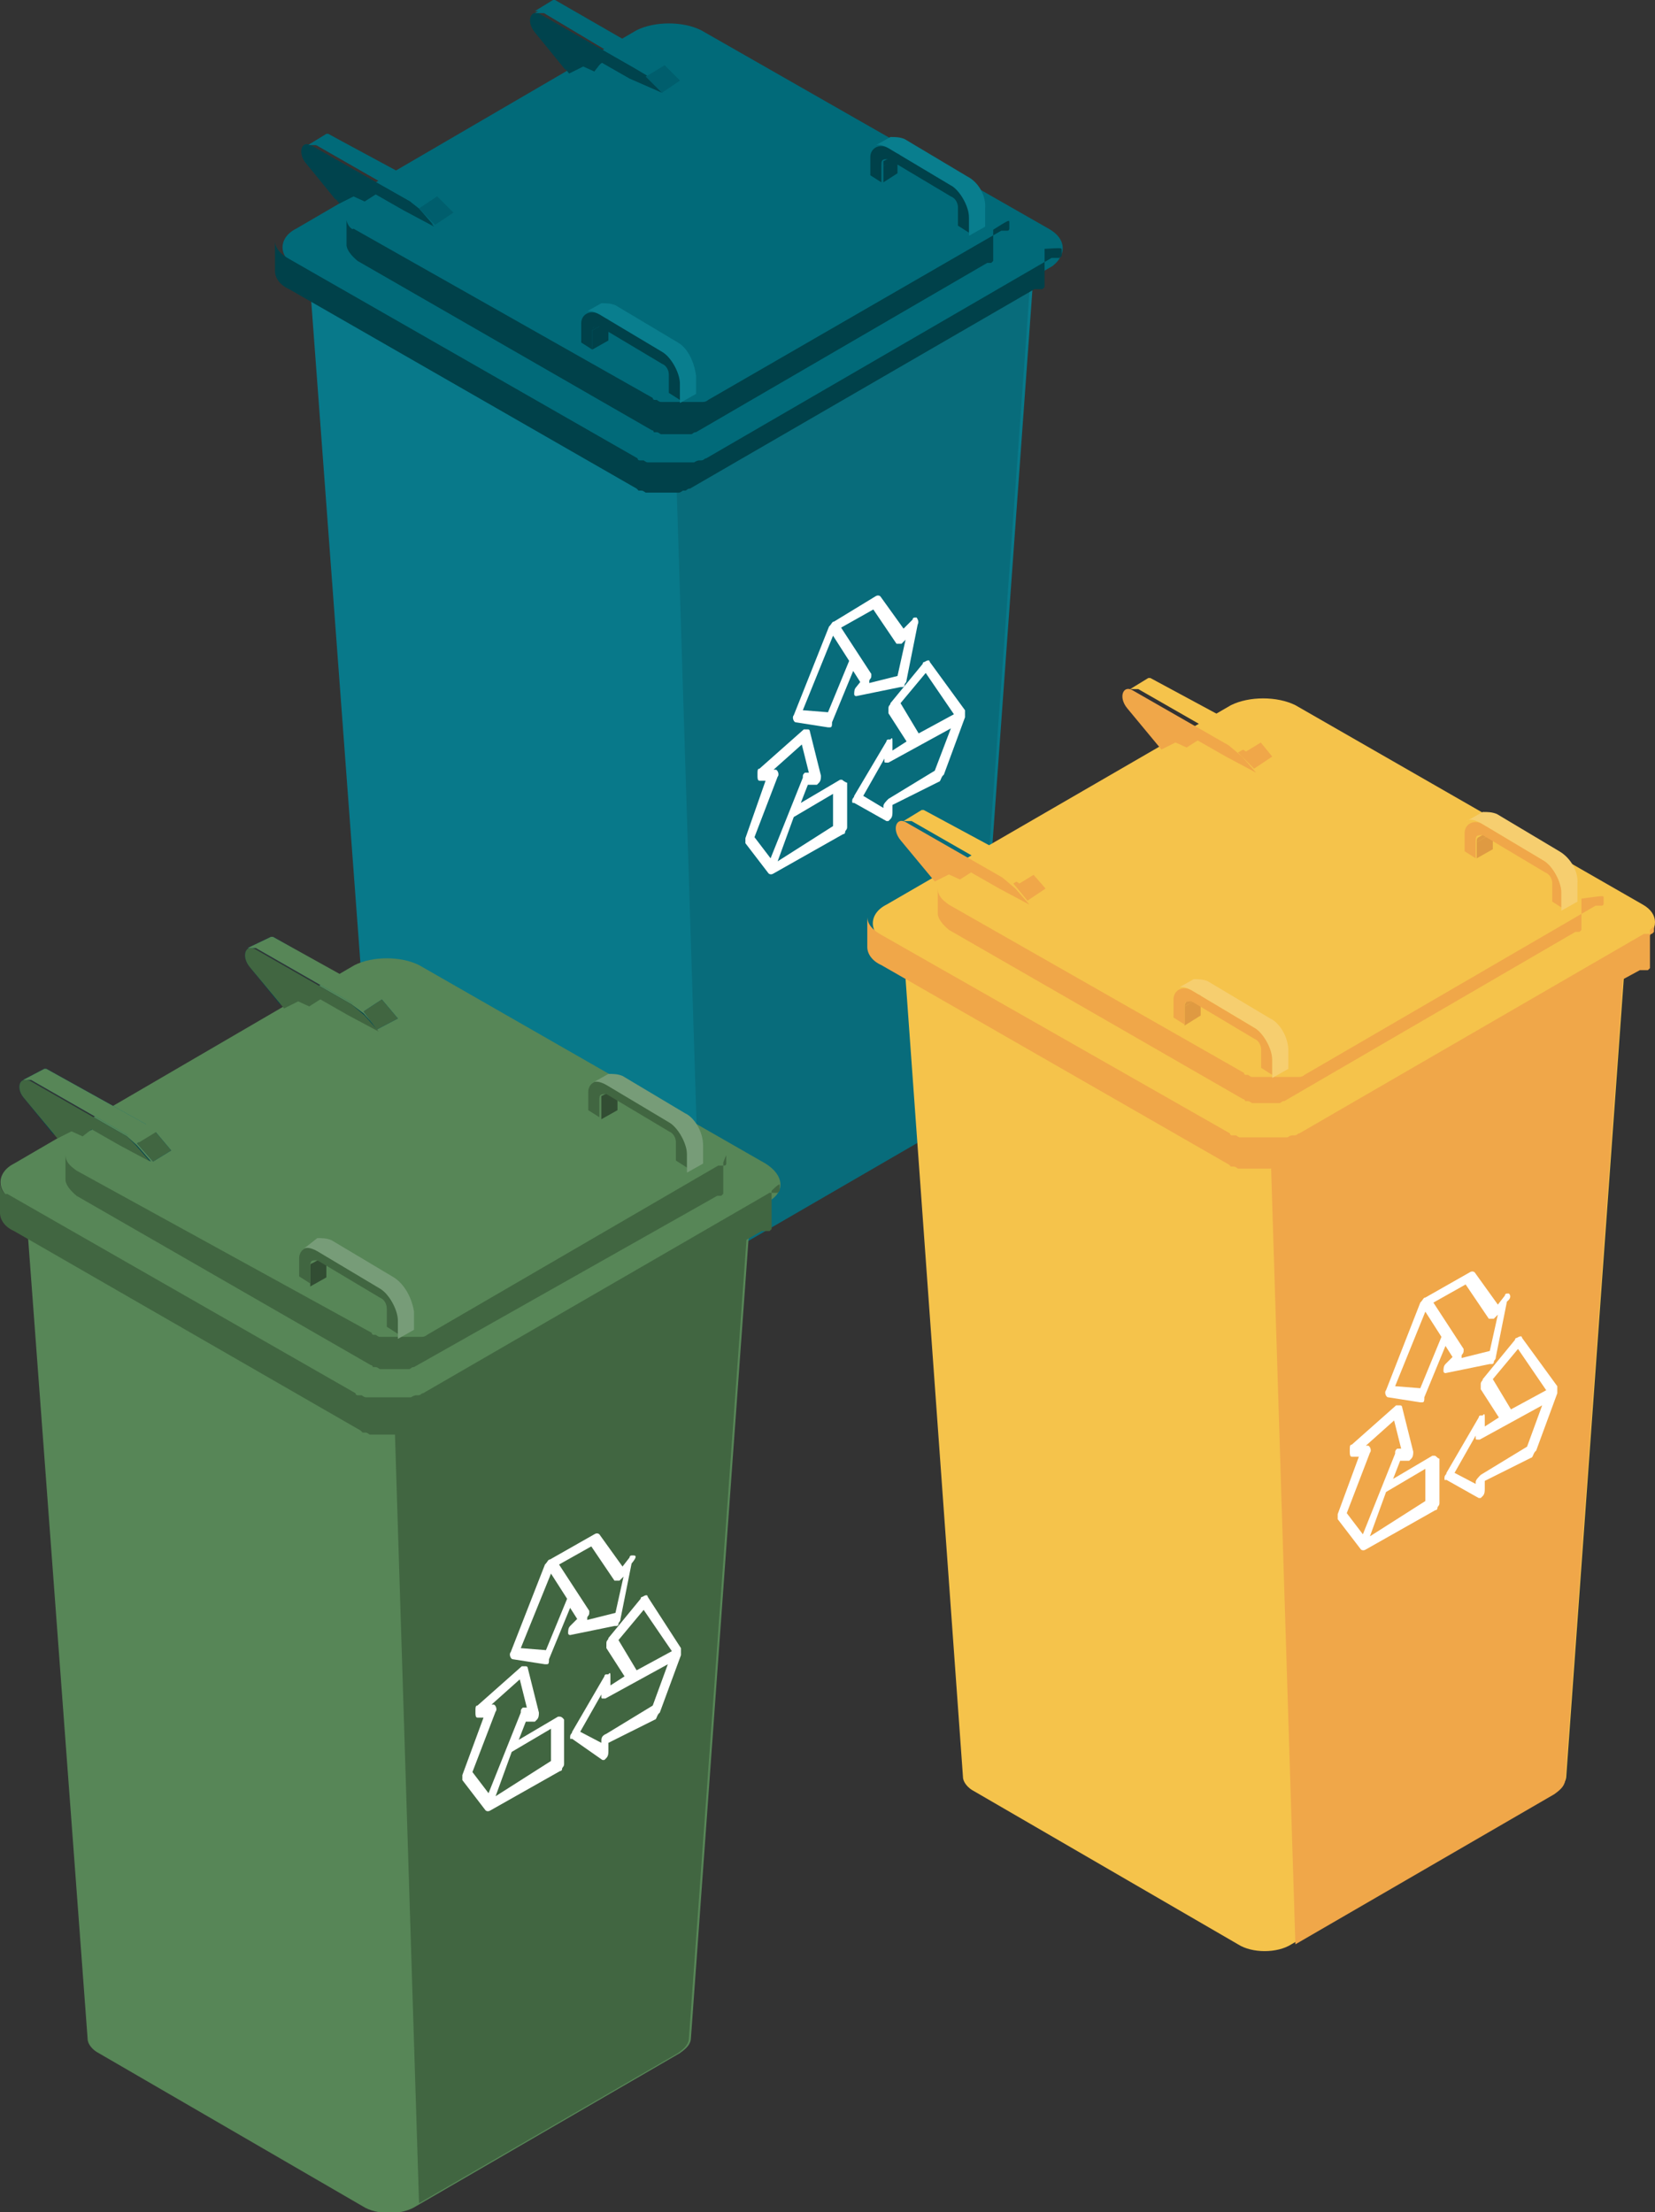 <?xml version="1.0" encoding="utf-8"?>
<!-- Generator: Adobe Illustrator 25.2.1, SVG Export Plug-In . SVG Version: 6.00 Build 0)  -->
<svg version="1.1" id="レイヤー_1" xmlns="http://www.w3.org/2000/svg" xmlns:xlink="http://www.w3.org/1999/xlink" x="0px"
	 y="0px" width="164.3px" height="219.6px" viewBox="0 0 164.3 219.6" style="enable-background:new 0 0 164.3 219.6;"
	 xml:space="preserve">
<rect x="0" y="0" width="164.3" height="219.6" fill="#333333" stroke="none"/>
<style type="text/css">
	.st0{fill:#08798A;}
	.st1{fill:#086C7B;}
	.st2{enable-background:new    ;}
	.st3{fill:#016A79;}
	.st4{fill:#00414A;}
	.st5{fill:#097E8E;}
	.st6{fill:#00434D;}
	.st7{fill:#005E6D;}
	.st8{fill:#FFFFFF;}
	.st9{fill:#578657;}
	.st10{fill:#416641;}
	.st11{fill:#324D33;}
	.st12{fill:#779C78;}
	.st13{fill:#F5C34B;}
	.st14{fill:#F0A749;}
	.st15{fill:#DF9A42;}
	.st16{fill:#F6CE6F;}
</style>
<g>
	<g>
		<path class="st0" d="M36.8,109.3L36.8,109.3c0,0.5,0.5,1.1,1.1,1.4l26.2,15.2c1.4,0.9,3.9,0.9,5.3,0l26.2-15.2
			c0.7-0.5,1.1-0.9,1.1-1.6l0,0l6-83.2H30.6L36.8,109.3z"/>
		<path class="st1" d="M69.6,125.9l25.7-14.9c0.7-0.5,1.1-0.9,1.1-1.6l0,0l6-83.2l-35.8,3.9L69.6,125.9z"/>
		<g>
			<g class="st2">
				<g>
					<path class="st3" d="M104.1,22.7L69.6,3c-1.8-0.9-4.6-0.9-6.4,0L29.4,22.7c-1.8,0.9-1.8,2.8,0,3.7l34.5,19.8
						c1.8,0.9,4.6,0.9,6.4,0l34.2-19.8C105.9,25.3,105.9,23.7,104.1,22.7z"/>
				</g>
				<path class="st4" d="M105.4,24.8L105.4,24.8c0,0.2,0,0.2,0,0.2l0,0c0,0,0,0,0,0.2l0,0c0,0,0,0,0,0.2l0,0l-0.2,0.2l0,0
					c0,0,0,0-0.2,0c0,0,0,0-0.2,0c0,0,0,0-0.2,0c0,0,0,0-0.2,0L70.1,45.5c-0.2,0-0.2,0.2-0.5,0.2c0,0,0,0-0.2,0c0,0-0.2,0-0.5,0.2
					c0,0,0,0-0.2,0h-0.2h-0.2H68c0,0,0,0-0.2,0c-0.2,0-0.2,0-0.5,0c0,0,0,0-0.2,0h-0.2h-0.2h-0.2h-0.2h-0.2h-0.2h-0.2h-0.2H65h-0.2
					h-0.2c0,0,0,0-0.2,0s-0.2,0-0.5-0.2h-0.2c0,0,0,0-0.2,0c0,0-0.2,0-0.2-0.2L28.7,25.7c-0.9-0.5-1.4-1.1-1.4-1.8v3
					c0,0.7,0.5,1.4,1.4,1.8l34.5,19.8l0.2,0.2l0,0h0.2l0,0c0.2,0,0.2,0,0.5,0.2l0,0c0,0,0,0,0.2,0h0.2l0,0l0,0h0.2l0,0l0,0H65l0,0
					l0,0h0.2l0,0l0,0h0.2c0,0,0,0,0.2,0l0,0h0.2c0,0,0,0,0.2,0l0,0c0.2,0,0.2,0,0.5,0l0,0c0,0,0,0,0.2,0h0.2h0.2h0.2l0,0l0,0
					c0.2,0,0.2,0,0.5-0.2c0,0,0,0,0.2,0s0.2-0.2,0.5-0.2l34.2-19.8l0,0c0,0,0,0,0.2,0c0,0,0,0,0.2,0c0,0,0,0,0.2,0c0,0,0,0,0.2,0
					l0,0l0,0l0.2-0.2l0,0l0,0c0,0,0,0,0-0.2l0,0l0,0c0,0,0,0,0-0.2l0,0l0,0c0,0,0,0,0-0.2l0,0l0,0c0,0,0,0,0-0.2l0,0l0,0v-3
					C105.4,24.6,105.4,24.6,105.4,24.8L105.4,24.8z"/>
			</g>
		</g>
		<g>
			<g class="st2">
				<g>
					<path class="st3" d="M99.2,20.2l-29.4-17c-1.4-0.9-3.9-0.9-5.3,0l-28.9,17c-1.4,0.9-1.4,2.3,0,3.2l29.2,16.8
						c1.4,0.9,3.9,0.9,5.3,0L99,23.4C100.6,22.5,100.6,21.1,99.2,20.2z"/>
				</g>
				<path class="st4" d="M100.2,22.1L100.2,22.1L100.2,22.1c0,0.2,0,0.2,0,0.2s0,0,0,0.2l0,0c0,0,0,0,0,0.2l0,0c0,0,0,0.2-0.2,0.2
					l0,0c0,0,0,0-0.2,0l0,0c0,0,0,0-0.2,0c0,0,0,0-0.2,0L70.3,39.7c0,0-0.2,0.2-0.5,0.2l0,0h-0.2l0,0h-0.2c0,0,0,0-0.2,0h-0.2
					c0,0,0,0-0.2,0c-0.2,0-0.2,0-0.5,0c0,0,0,0-0.2,0h-0.2c0,0,0,0-0.2,0h-0.2h-0.2h-0.2h-0.2h-0.2c0,0,0,0-0.2,0h-0.2
					c0,0,0,0-0.2,0h-0.2c0,0,0,0-0.2,0c-0.2,0-0.2,0-0.5-0.2h-0.2l0,0c0,0-0.2,0-0.2-0.2L35.1,22.7c-0.2,0.2-0.7-0.5-0.7-0.9v2.5
					c0,0.5,0.5,1.1,1.1,1.6l29.2,16.8c0,0,0.2,0,0.2,0.2l0,0c0,0,0,0,0.2,0l0,0c0.2,0,0.2,0,0.5,0.2l0,0l0,0h0.2l0,0l0,0h0.2l0,0
					l0,0h0.2l0,0l0,0h0.2l0,0l0,0h0.2l0,0l0,0h0.2l0,0l0,0c0.2,0,0.2,0,0.5,0l0,0c0,0,0,0,0.2,0H68c0,0,0,0,0.2,0h0.2l0,0l0,0h0.2
					l0,0c0.2,0,0.2-0.2,0.5-0.2l28.9-16.8l0,0l0,0c0,0,0,0,0.2,0l0,0c0,0,0,0,0.2,0l0,0l0,0c0,0,0,0,0.2-0.2l0,0l0,0c0,0,0,0,0-0.2
					l0,0l0,0c0,0,0,0,0-0.2l0,0l0,0l0,0l0,0l0,0c0,0,0,0,0-0.2l0,0l0,0v-2.5C100.2,21.8,100.2,21.8,100.2,22.1
					C100.2,21.8,100.2,22.1,100.2,22.1z"/>
			</g>
		</g>
		<g>
			<g class="st2">
				<g>
					<polygon class="st4" points="58.8,34.7 60.4,33.8 60.4,31.9 58.8,32.8 					"/>
				</g>
				<g>
					<path class="st4" d="M58.8,32.8l1.6-0.9c0-0.2,0-0.2,0.2-0.5L59,32.4C58.8,32.6,58.8,32.6,58.8,32.8z"/>
				</g>
				<g>
					<path class="st4" d="M65.7,34.9l-6.2-3.7c-0.9-0.5-1.8,0-1.8,0.9V34l1.1,0.7v-1.8c0-0.5,0.2-0.5,0.7-0.5l6.2,3.7
						c0.5,0.2,0.7,0.7,0.7,1.1v1.8l1.1,0.7v-1.8C67.5,36.8,66.6,35.4,65.7,34.9z"/>
				</g>
				<path class="st5" d="M67.3,34l-6.2-3.7c-0.5-0.2-0.9-0.2-1.4-0.2L58.1,31c0.2-0.2,0.7-0.2,1.4,0.2l6.2,3.7
					c0.9,0.5,1.8,2.1,1.8,3.2V40l1.6-0.9v-1.8C68.9,35.8,68.2,34.5,67.3,34z"/>
			</g>
		</g>
		<g>
			<g class="st2">
				<g>
					<polygon class="st4" points="87.7,18.1 89.1,17.2 89.1,15.6 87.7,16.5 					"/>
				</g>
				<g>
					<path class="st4" d="M87.7,16.5l1.6-0.9c0-0.2,0-0.2,0.2-0.5l-1.8,0.9C87.7,16.1,87.7,16.3,87.7,16.5z"/>
				</g>
				<g>
					<path class="st4" d="M94.4,18.4l-6.2-3.7c-0.9-0.5-1.8,0-1.8,0.9v1.8l1.1,0.7v-1.8c0-0.5,0.2-0.5,0.7-0.5l6.2,3.7
						c0.5,0.2,0.7,0.7,0.7,1.1v1.8l1.1,0.7v-1.8C96.2,20.4,95.6,18.8,94.4,18.4z"/>
				</g>
				<path class="st5" d="M96,17.5l-6.2-3.7c-0.5-0.2-0.9-0.2-1.4-0.2l-1.6,0.9c0.2-0.2,0.7-0.2,1.4,0.2l6.2,3.7
					c0.9,0.5,1.8,2.1,1.8,3.2v1.8l1.6-0.9v-1.8C97.9,19.5,97.2,18.1,96,17.5z"/>
			</g>
		</g>
		<g>
			<g class="st2">
				<g>
					<path class="st3" d="M32.6,13.3C32.6,13.3,32.6,13.1,32.6,13.3C32.6,13.1,32.6,13.1,32.6,13.3C32.6,13.1,32.6,13.1,32.6,13.3
						C32.6,13.1,32.6,13.1,32.6,13.3C32.6,13.1,32.6,13.1,32.6,13.3L32.6,13.3C32.6,13.1,32.6,13.1,32.6,13.3c-0.2,0-0.2,0-0.2,0
						l0,0l0,0l0,0l0,0l0,0l0,0l0,0l0,0l0,0l0,0l0,0l0,0l-1.8,1.1c0,0,0,0,0.2,0l0,0c0,0,0,0,0.2,0l0,0c0,0,0,0,0.2,0l0,0h0.2
						l9.6,5.5l1.8-1.1L32.6,13.3L32.6,13.3z"/>
					<g>
						<path class="st6" d="M40.7,20L31,14.5c-1.1-0.7-1.4,0.7-0.7,1.6l3,3.7l1.4-0.7l1.4,0.7l1.1-0.7l2.8,1.6l3,1.6l-1.4-1.6
							L40.7,20z"/>
					</g>
					<g>
						<polygon class="st7" points="41.6,20.7 43.2,22.3 45,21.1 43.4,19.5 						"/>
					</g>
				</g>
				<g>
					<g>
						<path class="st6" d="M40.7,20L31,14.5c-1.1-0.7-1.4,0.7-0.7,1.6l3.4,4.1l1.4-0.7l1.1,0.5l1.1-0.7l2.8,1.6l3,1.6l-1.6-1.8
							L40.7,20z"/>
					</g>
					<g>
						<polygon class="st7" points="41.6,20.7 43.2,22.3 45,21.1 43.4,19.5 						"/>
					</g>
				</g>
				<path class="st3" d="M32.6,13.3L32.6,13.3C32.6,13.3,32.6,13.1,32.6,13.3C32.6,13.1,32.6,13.1,32.6,13.3
					C32.6,13.1,32.6,13.1,32.6,13.3C32.6,13.1,32.6,13.1,32.6,13.3C32.6,13.1,32.6,13.1,32.6,13.3L32.6,13.3c-0.2,0-0.2,0-0.2,0l0,0
					l0,0l0,0l0,0l0,0l0,0l0,0l0,0l0,0l0,0l0,0l0,0l0,0l-1.8,1.1c0,0,0,0,0.2,0l0,0c0,0,0,0,0.2,0l0,0c0,0,0,0,0.2,0l0,0h0.2l9.6,5.5
					l0.5,0.7l1.8-1.1l-1.1-0.7L32.6,13.3z"/>
			</g>
			<g class="st2">
				<g>
					<path class="st3" d="M55.1,0L55.1,0L55.1,0L55.1,0L55.1,0C54.9,0,54.9,0,55.1,0L55.1,0C54.9,0,54.9,0,55.1,0
						c-0.2,0-0.2,0-0.2,0l0,0l0,0l0,0l0,0l0,0l0,0l0,0l0,0l0,0l0,0l0,0l0,0l-1.8,1.1c0,0,0,0,0.2,0l0,0c0,0,0,0,0.2,0l0,0
						c0,0,0,0,0.2,0l0,0H54l9.2,5.7L65,5.7L55.1,0C55.1,0.2,55.1,0.2,55.1,0z"/>
					<g>
						<path class="st6" d="M63.2,6.9l-9.6-5.5c-0.9-0.5-1.4,0.7-0.5,1.8l3,3.7l1.4-0.7l1.4,0.7l0.9-0.7l2.8,1.6l3.2,1.4l-1.4-1.6
							L63.2,6.9z"/>
					</g>
					<g>
						<polygon class="st7" points="64.1,7.6 65.7,9.2 67.5,8 65.9,6.4 						"/>
					</g>
				</g>
				<g>
					<g>
						<path class="st6" d="M63.2,6.9l-9.6-5.5c-0.9-0.5-1.4,0.7-0.5,1.8l3.4,4.1l1.4-0.7L59,7.1l0.7-0.9l2.8,1.6l3.2,1.4l-1.4-1.6
							L63.2,6.9z"/>
					</g>
					<g>
						<polygon class="st7" points="64.1,7.6 65.7,9.2 67.5,8 65.9,6.4 						"/>
					</g>
				</g>
				<path class="st3" d="M55.1,0.2L55.1,0.2C55.1,0,55.1,0,55.1,0.2C55.1,0,55.1,0,55.1,0.2C55.1,0,55.1,0,55.1,0.2
					C55.1,0,55.1,0,55.1,0.2C54.9,0,54.9,0,55.1,0.2L55.1,0.2c-0.2,0-0.2,0-0.2,0l0,0l0,0l0,0l0,0l0,0l0,0l0,0l0,0l0,0l0,0l0,0l0,0
					l0,0l-1.8,1.1c0,0,0,0,0.2,0l0,0c0,0,0,0,0.2,0l0,0c0,0,0,0,0.2,0l0,0H54l9.2,5.5l1.1,0.7l1.8-1.1L65,5.7L55.1,0.2z"/>
			</g>
		</g>
		<g>
			<g>
				<path class="st8" d="M91,61.3h-0.2c0,0-0.2,0-0.2,0.2l-0.9,0.9l-2.3-3.2c0,0-0.2-0.2-0.5,0l-4.1,2.5c-0.2,0-0.2,0.2-0.5,0.5
					L78.8,71c-0.2,0.2,0,0.7,0.2,0.7l3.2,0.5h0.2l0,0c0.2,0,0.2-0.2,0.2-0.5l2.1-5.1l0.7,1.1L85,68.2c-0.2,0.2-0.2,0.5-0.2,0.7
					c0,0.2,0.2,0.2,0.2,0.2l4.4-0.9c0,0,0,0,0.2,0c0,0,0.2,0,0.2-0.2s0.2-0.2,0.2-0.5l1.1-5.5C91.2,61.8,91.2,61.6,91,61.3L91,61.3z
					 M82.2,70.7l-2.5-0.2l3-7.4l1.6,2.5L82.2,70.7z M89.1,67.1l-2.8,0.7v-0.2c0-0.2,0.2-0.2,0.2-0.5c0-0.2,0-0.2,0-0.2l-3-4.6
					l3.2-1.8l2.3,3.4c0,0,0.2,0,0.5,0l0.2-0.2l0.2-0.2L89.1,67.1z"/>
			</g>
			<g>
				<path class="st8" d="M92.3,65.7c0-0.2-0.2-0.2-0.5,0c0,0-0.2,0-0.2,0.2l-3.2,3.9c0,0.2-0.2,0.2-0.2,0.5s0,0.2,0,0.5l1.8,2.8
					l-1.4,0.9v-0.9c0-0.2,0-0.5-0.2-0.2h-0.2c-0.2,0-0.2,0.2-0.2,0.2L84.8,79c0,0.2-0.2,0.2-0.2,0.5c0,0.2,0,0.2,0.2,0.2l3.2,1.8
					h0.2c0,0,0,0,0.2-0.2c0.2-0.2,0.2-0.5,0.2-0.7v-0.7l4.6-2.3c0.2,0,0.2-0.5,0.5-0.7l0,0l2.1-5.7c0-0.2,0-0.5,0-0.7L92.3,65.7z
					 M92.8,76.5l-4.6,2.8c-0.2,0.2-0.5,0.5-0.5,0.7v0.2L85.7,79l2.1-3.7v0.2c0,0.2,0,0.2,0.2,0.2h0.2l0,0l0,0l6.2-3.4L92.8,76.5z
					 M91.2,72.8l-1.8-3l2.5-3l2.8,4.1L91.2,72.8z"/>
			</g>
			<g>
				<path class="st8" d="M83.6,77.4h-0.2l-3.9,2.3l0.7-1.8h0.7h0.2l0.2-0.2c0.2-0.2,0.2-0.5,0.2-0.7l-1.1-4.4c0,0,0-0.2-0.2-0.2
					h-0.2c0,0,0,0-0.2,0l-4.4,3.9c-0.2,0-0.2,0.2-0.2,0.5V77c0,0.2,0,0.5,0.2,0.5H76L74,83.2c0,0.2,0,0.5,0,0.5l2.3,3
					c0,0,0.2,0.2,0.5,0l6.9-3.9c0.2,0,0.2-0.2,0.2-0.2c0-0.2,0.2-0.2,0.2-0.5v-4.4C83.8,77.6,83.6,77.4,83.6,77.4z M76.5,85.2
					l-1.6-2.1l2.3-6c0.2-0.2,0-0.7-0.2-0.7h-0.2l2.8-2.5l0.7,2.8l0,0h-0.2c0,0,0,0-0.2,0c-0.2,0.2-0.2,0.2-0.2,0.5L76.5,85.2z
					 M77.2,85.5l1.6-4.4l3.9-2.3V82L77.2,85.5z"/>
			</g>
		</g>
	</g>
	<g>
		<path class="st9" d="M8.7,202.4L8.7,202.4c0,0.5,0.5,1.1,1.1,1.4l26.2,15.2c1.4,0.9,3.9,0.9,5.3,0l26.2-15.2
			c0.7-0.5,1.1-0.9,1.1-1.6l0,0l6-83.2H2.5L8.7,202.4z"/>
		<path class="st10" d="M41.6,218.7l25.7-14.9c0.7-0.5,1.1-0.9,1.1-1.6l0,0l6-83.2l-35.8,3.9L41.6,218.7z"/>
		<g>
			<g class="st2">
				<g>
					<path class="st9" d="M76,115.5L41.6,95.8c-1.8-0.9-4.6-0.9-6.4,0L1.4,115.5c-1.8,0.9-1.8,2.8,0,3.7L35.8,139
						c1.8,0.9,4.6,0.9,6.4,0l34.2-19.8C77.9,118.3,77.9,116.7,76,115.5z"/>
				</g>
				<path class="st10" d="M77.4,117.6C77.4,117.8,77.4,117.8,77.4,117.6c0,0.2,0,0.2,0,0.2l0,0c0,0,0,0,0,0.2l0,0c0,0,0,0,0,0.2l0,0
					l-0.2,0.2l0,0c0,0,0,0-0.2,0c0,0,0,0-0.2,0c0,0,0,0-0.2,0c0,0,0,0-0.2,0L42,138.3c-0.2,0-0.2,0.2-0.5,0.2c0,0,0,0-0.2,0
					c0,0-0.2,0-0.5,0.2c0,0,0,0-0.2,0h-0.2h-0.2H40c0,0,0,0-0.2,0c-0.2,0-0.2,0-0.5,0c0,0,0,0-0.2,0h-0.2h-0.2h-0.2h-0.2h-0.2h-0.2
					h-0.2h-0.2H37h-0.2h-0.2c0,0,0,0-0.2,0c-0.2,0-0.2,0-0.5-0.2h-0.2c0,0,0,0-0.2,0c0,0-0.2,0-0.2-0.2L0.7,118.5
					c-0.2,0.2-0.7-0.5-0.7-1.1v3c0,0.7,0.5,1.4,1.4,1.8L35.8,142l0.2,0.2l0,0h0.2l0,0c0.2,0,0.2,0,0.5,0.2l0,0c0,0,0,0,0.2,0h0.2
					l0,0l0,0h0.2l0,0l0,0h0.2l0,0l0,0h0.2l0,0l0,0h0.2c0,0,0,0,0.2,0l0,0h0.2c0,0,0,0,0.2,0l0,0c0.2,0,0.2,0,0.5,0l0,0
					c0,0,0,0,0.2,0h0.2H40h0.2l0,0l0,0c0.2,0,0.2,0,0.5-0.2c0,0,0,0,0.2,0c0.2,0,0.2-0.2,0.5-0.2l34.2-19.8l0,0c0,0,0,0,0.2,0
					c0,0,0,0,0.2,0c0,0,0,0,0.2,0c0,0,0,0,0.2,0l0,0l0,0l0.2-0.2l0,0l0,0c0,0,0,0,0-0.2l0,0l0,0c0,0,0,0,0-0.2l0,0l0,0
					c0,0,0,0,0-0.2l0,0l0,0c0,0,0,0,0-0.2l0,0l0,0v-3C77.4,117.4,77.4,117.6,77.4,117.6L77.4,117.6z"/>
			</g>
		</g>
		<g>
			<g class="st2">
				<g>
					<path class="st9" d="M71,113L41.8,96.2c-1.4-0.9-3.9-0.9-5.3,0L7.6,113c-1.4,0.9-1.4,2.3,0,3.2L36.8,133c1.4,0.9,3.9,0.9,5.3,0
						l29.2-16.8C72.6,115.3,72.6,113.9,71,113z"/>
				</g>
				<path class="st10" d="M72.1,114.9L72.1,114.9C72.1,115.1,72.1,115.1,72.1,114.9c0,0.2,0,0.2,0,0.2s0,0,0,0.2l0,0c0,0,0,0,0,0.2
					l0,0c0,0,0,0.2-0.2,0.2l0,0c0,0,0,0-0.2,0l0,0c0,0,0,0-0.2,0c0,0,0,0-0.2,0l-28.9,16.8c0,0-0.2,0.2-0.5,0.2l0,0h-0.2l0,0h-0.2
					c0,0,0,0-0.2,0h-0.2c0,0,0,0-0.2,0c-0.2,0-0.2,0-0.5,0c0,0,0,0-0.2,0h-0.2c0,0,0,0-0.2,0h-0.2h-0.2h-0.2h-0.2h-0.2
					c0,0,0,0-0.2,0h-0.2c0,0,0,0-0.2,0h-0.2c0,0,0,0-0.2,0c-0.2,0-0.2,0-0.5-0.2h-0.2l0,0c0,0-0.2,0-0.2-0.2L7.6,116.2
					c-0.7-0.5-1.1-0.9-1.1-1.6v2.5c0,0.5,0.5,1.1,1.1,1.6l29.2,16.8c0,0,0.2,0,0.2,0.2l0,0c0,0,0,0,0.2,0l0,0c0.2,0,0.2,0,0.5,0.2
					l0,0l0,0h0.2l0,0l0,0h0.2l0,0l0,0h0.2l0,0l0,0h0.2l0,0l0,0h0.2l0,0l0,0h0.2l0,0l0,0c0.2,0,0.2,0,0.5,0l0,0c0,0,0,0,0.2,0H40
					c0,0,0,0,0.2,0h0.2l0,0l0,0h0.2l0,0c0.2,0,0.2-0.2,0.5-0.2l30.1-17l0,0l0,0c0,0,0,0,0.2,0l0,0c0,0,0,0,0.2,0l0,0l0,0
					c0,0,0,0,0.2-0.2l0,0l0,0c0,0,0,0,0-0.2l0,0l0,0c0,0,0,0,0-0.2l0,0l0,0l0,0l0,0l0,0c0,0,0,0,0-0.2l0,0l0,0v-2.5
					C72.1,114.6,72.1,114.6,72.1,114.9L72.1,114.9z"/>
			</g>
		</g>
		<g>
			<g class="st2">
				<path class="st11" d="M30.8,125.9v1.8l1.6-0.9V125c0-0.2,0-0.2,0.2-0.5l-1.6,0.9C30.8,125.4,30.8,125.6,30.8,125.9z"/>
				<g>
					<path class="st10" d="M37.7,127.7l-6.2-3.7c-0.9-0.5-1.8,0-1.8,0.9v1.8l1.1,0.7v-1.8c0-0.5,0.2-0.5,0.7-0.5l6.2,3.7
						c0.5,0.2,0.7,0.7,0.7,1.1v1.8l1.1,0.7v-1.8C39.5,129.8,38.6,128.4,37.7,127.7z"/>
				</g>
				<path class="st12" d="M39.1,126.8l-6.2-3.7c-0.5-0.2-0.9-0.2-1.4-0.2l-1.4,1.1c0.2-0.2,0.7-0.2,1.4,0.2l6.2,3.7
					c0.9,0.5,1.8,2.1,1.8,3.2v1.8l1.6-0.9v-1.8C40.9,128.9,40.2,127.5,39.1,126.8z"/>
			</g>
		</g>
		<g>
			<g class="st2">
				<path class="st11" d="M59.7,109.3v1.8l1.6-0.9v-1.8c0-0.2,0-0.2,0.2-0.5l-1.8,0.9C59.7,109.1,59.7,109.1,59.7,109.3z"/>
				<g>
					<path class="st10" d="M66.4,111.2l-6.2-3.7c-0.9-0.5-1.8,0-1.8,0.9v1.8l1.1,0.7v-1.8c0-0.5,0.2-0.5,0.7-0.5l6.2,3.7
						c0.5,0.2,0.7,0.7,0.7,1.1v1.8l1.1,0.7v-1.8C68.2,113.2,67.5,111.9,66.4,111.2z"/>
				</g>
				<path class="st12" d="M68,110.5l-6.2-3.7c-0.5-0.2-0.9-0.2-1.4-0.2l-1.6,0.9c0.2-0.2,0.7-0.2,1.4,0.2l6.2,3.7
					c0.9,0.5,1.8,2.1,1.8,3.2v1.8l1.6-0.9v-1.8C69.8,112.3,68.9,110.9,68,110.5z"/>
			</g>
		</g>
		<g>
			<g class="st2">
				<g>
					<path class="st3" d="M4.6,106.1L4.6,106.1L4.6,106.1L4.6,106.1L4.6,106.1L4.6,106.1L4.6,106.1L4.6,106.1c-0.2,0-0.2,0-0.2,0
						l0,0l0,0l0,0l0,0l0,0l0,0l0,0l0,0l0,0l0,0l0,0l0,0l-2.1,1.1c0,0,0,0,0.2,0l0,0c0,0,0,0,0.2,0l0,0c0,0,0,0,0.2,0l0,0h0.2
						l9.6,5.5l1.8-1.1L4.6,106.1L4.6,106.1z"/>
					<g>
						<path class="st6" d="M12.6,112.8L3,107.3c-1.1-0.5-1.4,0.7-0.7,1.6l3,3.7l1.4-0.7l1.4,0.7l1.1-0.5l2.8,1.6l3,1.6l-1.4-1.6
							L12.6,112.8z"/>
					</g>
					<g>
						<polygon class="st7" points="13.6,113.5 15.2,115.3 17,114.2 15.4,112.3 						"/>
					</g>
				</g>
				<g>
					<g>
						<path class="st10" d="M12.6,112.8L3,107.3c-1.1-0.5-1.4,0.7-0.7,1.6l3.4,4.1l1.4-0.7l1.1,0.5l0.9-0.7l2.8,1.6l3,1.6l-1.4-1.6
							L12.6,112.8z"/>
					</g>
					<g>
						<polygon class="st10" points="13.6,113.5 15.2,115.3 17,114.2 15.4,112.3 						"/>
					</g>
				</g>
				<path class="st9" d="M4.6,106.1L4.6,106.1L4.6,106.1L4.6,106.1L4.6,106.1L4.6,106.1L4.6,106.1L4.6,106.1c-0.2,0-0.2,0-0.2,0l0,0
					l0,0l0,0l0,0l0,0l0,0l0,0l0,0l0,0l0,0l0,0l0,0l0,0l-2.1,1.1c0,0,0,0,0.2,0l0,0c0,0,0,0,0.2,0l0,0c0,0,0,0,0.2,0l0,0h0.2l9.6,5.5
					l1.1,0.7l1.8-1.1l-1.1-0.7L4.6,106.1z"/>
			</g>
			<g class="st2">
				<g>
					<path class="st3" d="M27.1,93L27.1,93L27.1,93L27.1,93C27.1,93,26.9,93,27.1,93C26.9,93,26.9,93,27.1,93L27.1,93
						C26.9,93,26.9,93,27.1,93c-0.2,0-0.2,0-0.2,0l0,0l0,0l0,0l0,0l0,0l0,0l0,0l0,0l0,0l0,0l0,0l0,0l-2.3,1.1c0,0,0,0,0.2,0l0,0
						c0,0,0,0,0.2,0l0,0c0,0,0,0,0.2,0l0,0h0.2l9.6,5.5l1.8-1.1L27.1,93L27.1,93z"/>
					<g>
						<path class="st6" d="M34.9,99.7l-9.6-5.5c-0.9-0.5-1.4,0.7-0.5,1.8l3,3.7l1.4-0.7l1.4,0.7l1.1-0.7l2.8,1.6l3,1.6l-1.4-1.6
							L34.9,99.7z"/>
					</g>
					<g>
						<polygon class="st7" points="36.1,100.4 37.4,102.2 39.5,101.1 37.9,99.2 						"/>
					</g>
				</g>
				<g>
					<g>
						<path class="st10" d="M34.9,99.7l-9.6-5.5c-0.9-0.5-1.4,0.7-0.5,1.8l3.4,4.1l1.4-0.7l1.1,0.5l1.1-0.7l2.8,1.6l3,1.6l-1.4-1.6
							L34.9,99.7z"/>
					</g>
					<g>
						<polygon class="st10" points="36.1,100.4 37.4,102.2 39.5,101.1 37.9,99.2 						"/>
					</g>
				</g>
				<path class="st9" d="M27.1,93L27.1,93L27.1,93L27.1,93L27.1,93C27.1,93,26.9,93,27.1,93C26.9,93,26.9,93,27.1,93L27.1,93
					c-0.2,0-0.2,0-0.2,0l0,0l0,0l0,0l0,0l0,0l0,0l0,0l0,0l0,0l0,0l0,0l0,0l0,0l-2.3,1.1c0,0,0,0,0.2,0l0,0c0,0,0,0,0.2,0l0,0
					c0,0,0,0,0.2,0l0,0h0.2l9.6,5.5l1.1,0.7l1.8-1.1L37,98.5L27.1,93z"/>
			</g>
		</g>
		<g>
			<g>
				<path class="st8" d="M62.9,154.4h-0.2c0,0-0.2,0-0.2,0.2l-0.7,0.9l-2.3-3.2c0,0-0.2-0.2-0.5,0l-4.4,2.5c-0.2,0-0.2,0.2-0.5,0.5
					l-3.4,8.7c-0.2,0.2,0,0.7,0.2,0.7l3.2,0.5h0.2l0,0c0.2,0,0.2-0.2,0.2-0.5l2.1-5.1l0.7,1.1l-0.7,0.7c-0.2,0.2-0.2,0.5-0.2,0.7
					c0,0.2,0.2,0.2,0.2,0.2l4.4-0.9c0,0,0,0,0.2,0c0,0,0.2,0,0.2-0.2s0.2-0.2,0.2-0.5l1.1-5.5C63.2,154.6,63.2,154.4,62.9,154.4
					L62.9,154.4z M54.2,163.8l-2.5-0.2l3-7.4l1.6,2.5L54.2,163.8z M61.1,160.1l-2.8,0.7v-0.2c0-0.2,0.2-0.2,0.2-0.5
					c0-0.2,0-0.2,0-0.2l-3-4.6l3.2-1.8l2.3,3.4c0,0,0.2,0,0.5,0l0.2-0.2l0.2-0.2L61.1,160.1z"/>
			</g>
			<g>
				<path class="st8" d="M64.3,158.5c0-0.2-0.2-0.2-0.5,0c0,0-0.2,0-0.2,0.2l-3.2,3.9c0,0.2-0.2,0.2-0.2,0.5s0,0.2,0,0.5l1.8,2.8
					l-1.4,0.9v-0.9c0-0.2,0-0.5-0.2-0.2h-0.2c-0.2,0-0.2,0.2-0.2,0.2l-3.2,5.5c0,0.2-0.2,0.2-0.2,0.5s0,0.2,0.2,0.2l3,2.1H60
					c0,0,0,0,0.2-0.2c0.2-0.2,0.2-0.5,0.2-0.7V173l4.6-2.3c0.2,0,0.2-0.5,0.5-0.7l0,0l2.1-5.7c0-0.2,0-0.5,0-0.7L64.3,158.5z
					 M64.8,169.3l-4.6,2.8c-0.5,0.2-0.5,0.5-0.5,0.7v0.2l-2.1-1.1l2.1-3.7v0.2c0,0.2,0,0.2,0.2,0.2h0.2l0,0l0,0l6.2-3.4L64.8,169.3z
					 M63.2,165.8l-1.8-3l2.5-3l2.8,4.1L63.2,165.8z"/>
			</g>
			<g>
				<path class="st8" d="M55.6,170.4h-0.2l-3.9,2.3l0.7-1.8h0.7h0.2l0.2-0.2c0.2-0.2,0.2-0.5,0.2-0.7l-1.1-4.4c0,0,0-0.2-0.2-0.2
					h-0.2c0,0,0,0-0.2,0l-4.4,3.9c-0.2,0-0.2,0.2-0.2,0.5v0.2c0,0.2,0,0.5,0.2,0.5H48l-2.1,5.7c0,0.2,0,0.5,0,0.5l2.3,3
					c0,0,0.2,0.2,0.5,0l6.9-3.9c0.2,0,0.2-0.2,0.2-0.2c0-0.2,0.2-0.2,0.2-0.5v-4.4C55.8,170.4,55.6,170.4,55.6,170.4z M48.5,178
					l-1.6-2.1l2.3-6c0.2-0.2,0-0.7-0.2-0.7h-0.2l2.8-2.5l0.7,2.8l0,0h-0.2c0,0,0,0-0.2,0c-0.2,0.2-0.2,0.2-0.2,0.5L48.5,178z
					 M49.2,178.3l1.6-4.4l3.9-2.3v3.2L49.2,178.3z"/>
			</g>
		</g>
	</g>
	<g>
		<g>
			<path class="st13" d="M95.6,176.4L95.6,176.4c0,0.5,0.5,1.1,1.1,1.4l26.2,15.2c1.4,0.9,3.9,0.9,5.3,0l26.2-15.2
				c0.7-0.5,1.1-0.9,1.1-1.6l0,0l6-83.2H89.6L95.6,176.4z"/>
			<path class="st14" d="M128.6,193l25.7-14.9c0.7-0.5,1.1-0.9,1.1-1.6l0,0l6-83.2l-35.8,3.9L128.6,193z"/>
			<g>
				<g class="st2">
					<g>
						<path class="st13" d="M163.1,89.8l-34.5-19.8c-1.8-0.9-4.6-0.9-6.4,0L88,89.8c-1.8,0.9-1.8,2.8,0,3.7l34.5,19.8
							c1.8,0.9,4.6,0.9,6.4,0l34.2-19.8C164.7,92.3,164.7,90.7,163.1,89.8z"/>
					</g>
					<path class="st14" d="M164.2,91.9L164.2,91.9c0,0.2,0,0.2,0,0.2l0,0c0,0,0,0,0,0.2l0,0c0,0,0,0,0,0.2l0,0l-0.2,0.2l0,0
						c0,0,0,0-0.2,0c0,0,0,0-0.2,0c0,0,0,0-0.2,0c0,0,0,0-0.2,0l-34.2,19.8c-0.2,0-0.2,0.2-0.5,0.2c0,0,0,0-0.2,0c0,0-0.2,0-0.5,0.2
						c0,0,0,0-0.2,0h-0.2H127h-0.2c0,0,0,0-0.2,0c-0.2,0-0.2,0-0.5,0c0,0,0,0-0.2,0h-0.2h-0.2h-0.2H125h-0.2h-0.2h-0.2H124h-0.2
						h-0.2h-0.2c0,0,0,0-0.2,0c-0.2,0-0.2,0-0.5-0.2h-0.2c0,0,0,0-0.2,0c0,0-0.2,0-0.2-0.2L87.5,92.8c-0.9-0.5-1.4-1.1-1.4-1.8v3
						c0,0.7,0.5,1.4,1.4,1.8l34.5,19.8l0.2,0.2l0,0h0.2l0,0c0.2,0,0.2,0,0.5,0.2l0,0c0,0,0,0,0.2,0h0.2l0,0l0,0h0.2l0,0l0,0h0.2l0,0
						l0,0h0.2l0,0l0,0h0.2c0,0,0,0,0.2,0l0,0h0.2c0,0,0,0,0.2,0l0,0c0.2,0,0.2,0,0.5,0l0,0c0,0,0,0,0.2,0h0.2h0.2h0.2l0,0l0,0
						c0.2,0,0.2,0,0.5-0.2c0,0,0,0,0.2,0s0.2-0.2,0.5-0.2l35.6-19.3l0,0c0,0,0,0,0.2,0c0,0,0,0,0.2,0c0,0,0,0,0.2,0c0,0,0,0,0.2,0
						l0,0l0,0l0.2-0.2l0,0l0,0c0,0,0,0,0-0.2l0,0l0,0c0,0,0,0,0-0.2l0,0l0,0c0,0,0,0,0-0.2l0,0l0,0c0,0,0,0,0-0.2l0,0l0,0v-3
						C164.5,91.7,164.2,91.7,164.2,91.9L164.2,91.9z"/>
				</g>
			</g>
			<g>
				<g class="st2">
					<g>
						<path class="st13" d="M158,87.3l-29.2-16.8c-1.4-0.9-3.9-0.9-5.3,0L94.4,87.3c-1.4,0.9-1.4,2.3,0,3.2l29.2,16.8
							c1.4,0.9,3.9,0.9,5.3,0l28.9-16.8C159.4,89.6,159.4,88.2,158,87.3z"/>
					</g>
					<path class="st14" d="M159.2,89.1L159.2,89.1C159,89.1,159,89.1,159.2,89.1c0,0.2,0,0.2,0,0.2s0,0,0,0.2l0,0c0,0,0,0,0,0.2l0,0
						c0,0,0,0.2-0.2,0.2l0,0c0,0,0,0-0.2,0l0,0c0,0,0,0-0.2,0c0,0,0,0-0.2,0l-28.9,16.8c0,0-0.2,0.2-0.5,0.2l0,0h-0.2l0,0h-0.2
						c0,0,0,0-0.2,0h-0.2c0,0,0,0-0.2,0c-0.2,0-0.2,0-0.5,0c0,0,0,0-0.2,0h-0.2c0,0,0,0-0.2,0h-0.2h-0.2h-0.2h-0.2h-0.2
						c0,0,0,0-0.2,0H125c0,0,0,0-0.2,0h-0.2c0,0,0,0-0.2,0c-0.2,0-0.2,0-0.5-0.2h-0.2l0,0c0,0-0.2,0-0.2-0.2L94.2,89.8
						c-0.7-0.5-1.1-0.9-1.1-1.6v2.5c0,0.5,0.5,1.1,1.1,1.6l29.2,16.8c0,0,0.2,0,0.2,0.2l0,0c0,0,0,0,0.2,0l0,0c0.2,0,0.2,0,0.5,0.2
						l0,0l0,0h0.2l0,0l0,0h0.2l0,0l0,0h0.2l0,0l0,0h0.2l0,0l0,0h0.2l0,0l0,0h0.2l0,0l0,0c0.2,0,0.2,0,0.5,0l0,0c0,0,0,0,0.2,0h0.2
						c0,0,0,0,0.2,0h0.2l0,0l0,0h0.2l0,0c0.2,0,0.2-0.2,0.5-0.2l28.9-16.8l0,0l0,0c0,0,0,0,0.2,0l0,0c0,0,0,0,0.2,0l0,0l0,0
						c0,0,0,0,0.2-0.2l0,0l0,0c0,0,0,0,0-0.2l0,0l0,0c0,0,0,0,0-0.2l0,0l0,0l0,0l0,0l0,0c0,0,0,0,0-0.2l0,0l0,0v-2.5
						C159.2,88.9,159.2,88.9,159.2,89.1C159.2,88.9,159.2,88.9,159.2,89.1z"/>
				</g>
			</g>
			<g>
				<g class="st2">
					<g>
						<polygon class="st15" points="117.6,101.8 119.2,100.8 119.2,99 117.6,99.9 						"/>
					</g>
					<g>
						<path class="st15" d="M117.6,99.9l1.6-0.9c0-0.2,0-0.2,0.2-0.5l-1.6,0.9C117.6,99.7,117.6,99.7,117.6,99.9z"/>
					</g>
					<g>
						<path class="st14" d="M124.5,102l-6.2-3.7c-0.9-0.5-1.8,0-1.8,0.9v1.8l1.1,0.7v-1.8c0-0.5,0.2-0.5,0.7-0.5l6.2,3.7
							c0.5,0.2,0.7,0.7,0.7,1.1v1.8l1.1,0.7V105C126.3,103.8,125.4,102.4,124.5,102z"/>
					</g>
					<path class="st16" d="M126.1,101.1l-6.2-3.7c-0.5-0.2-0.9-0.2-1.4-0.2l-1.6,0.9c0.2-0.2,0.7-0.2,1.4,0.2l6.2,3.7
						c0.9,0.5,1.8,2.1,1.8,3.2v1.8l1.6-0.9v-1.8C127.9,102.9,127,101.5,126.1,101.1z"/>
				</g>
			</g>
			<g>
				<g class="st2">
					<g>
						<polygon class="st15" points="146.6,85.2 148.2,84.3 148.2,82.7 146.6,83.6 						"/>
					</g>
					<g>
						<path class="st15" d="M146.6,83.6l1.6-0.9c0-0.2,0-0.2,0.2-0.5l-1.6,0.9C146.6,83.2,146.6,83.4,146.6,83.6z"/>
					</g>
					<g>
						<path class="st14" d="M153.4,85.5l-6.2-3.7c-0.9-0.5-1.8,0-1.8,0.9v1.8l1.1,0.7v-1.8c0-0.5,0.2-0.5,0.7-0.5l6.2,3.7
							c0.5,0.2,0.7,0.7,0.7,1.1v1.8l1.1,0.7v-1.8C155.3,87.5,154.4,85.9,153.4,85.5z"/>
					</g>
					<path class="st16" d="M154.8,84.5l-6.2-3.7c-0.5-0.2-0.9-0.2-1.4-0.2l-1.6,0.9c0.2-0.2,0.7-0.2,1.4,0.2l6.2,3.7
						c0.9,0.5,1.8,2.1,1.8,3.2v1.8l1.6-0.9v-1.8C156.7,86.6,156,85.2,154.8,84.5z"/>
				</g>
			</g>
			<g>
				<g>
					<path class="st8" d="M149.8,128.4h-0.2c0,0-0.2,0-0.2,0.2l-0.7,0.9l-2.3-3.2c0,0-0.2-0.2-0.5,0l-4.4,2.5
						c-0.2,0-0.2,0.2-0.5,0.5l-3.4,8.7c-0.2,0.2,0,0.7,0.2,0.7l3.2,0.5h0.2l0,0c0.2,0,0.2-0.2,0.2-0.5l2.1-5.1l0.7,1.1l-0.7,0.7
						c-0.2,0.2-0.2,0.5-0.2,0.7s0.2,0.2,0.2,0.2l4.4-0.9c0,0,0,0,0.2,0c0,0,0.2,0,0.2-0.2c0-0.2,0.2-0.2,0.2-0.5l1.1-5.5
						C150,128.9,150,128.6,149.8,128.4C150,128.4,149.8,128.4,149.8,128.4z M141,137.8l-2.5-0.2l3-7.4l1.6,2.5L141,137.8z
						 M147.9,134.1l-2.8,0.7v-0.2c0-0.2,0.2-0.2,0.2-0.5c0-0.2,0-0.2,0-0.2l-3-4.6l3.2-1.8l2.3,3.4c0,0,0.2,0,0.5,0l0.2-0.2l0.2-0.2
						L147.9,134.1z"/>
				</g>
				<g>
					<path class="st8" d="M151.1,132.8c0-0.2-0.2-0.2-0.5,0c0,0-0.2,0-0.2,0.2l-3.2,3.9c0,0.2-0.2,0.2-0.2,0.5s0,0.2,0,0.5l1.8,2.8
						l-1.4,0.9v-0.9c0-0.2,0-0.5-0.2-0.2H147c-0.2,0-0.2,0.2-0.2,0.2l-3.2,5.5c0,0.2-0.2,0.2-0.2,0.5s0,0.2,0.2,0.2l3.2,1.8h0.2
						c0,0,0,0,0.2-0.2s0.2-0.5,0.2-0.7V147l4.6-2.3c0.2,0,0.2-0.5,0.5-0.7l0,0l2.1-5.7c0-0.2,0-0.5,0-0.7L151.1,132.8z M151.6,143.6
						l-4.6,2.8c-0.2,0.2-0.5,0.5-0.5,0.7v0.2l-2.1-1.1l2.1-3.7v0.2c0,0.2,0,0.2,0.2,0.2h0.2l0,0l0,0l6.2-3.4L151.6,143.6z
						 M150,139.9l-1.8-3l2.5-3l2.8,4.1L150,139.9z"/>
				</g>
				<g>
					<path class="st8" d="M142.4,144.5h-0.2l-3.9,2.3l0.7-1.8h0.7h0.2l0.2-0.2c0.2-0.2,0.2-0.5,0.2-0.7l-1.1-4.4c0,0,0-0.2-0.2-0.2
						h-0.2c0,0,0,0-0.2,0l-4.4,3.9c-0.2,0-0.2,0.2-0.2,0.5v0.2c0,0.2,0,0.5,0.2,0.5h0.7l-2.1,5.7c0,0.2,0,0.5,0,0.5l2.3,3
						c0,0,0.2,0.2,0.5,0l6.9-3.9c0.2,0,0.2-0.2,0.2-0.2c0-0.2,0.2-0.2,0.2-0.5v-4.4C142.6,144.7,142.6,144.5,142.4,144.5z
						 M135.3,152.3l-1.6-2.1l2.3-6c0.2-0.2,0-0.7-0.2-0.7h-0.2l2.8-2.5l0.7,2.8l0,0h-0.2c0,0,0,0-0.2,0c-0.2,0.2-0.2,0.2-0.2,0.5
						L135.3,152.3z M136,152.5l1.6-4.4l3.9-2.3v3.2L136,152.5z"/>
				</g>
			</g>
		</g>
		<g>
			<g>
				<path class="st14" d="M99.5,87.1l-9.6-5.5c-0.9-0.5-1.4,0.7-0.5,1.8l3.4,4.1l1.4-0.7l1.1,0.5l1.1-0.7l2.8,1.6l3,1.6l-1.4-1.6
					L99.5,87.1z"/>
			</g>
			<g>
				<polygon class="st14" points="100.6,87.7 102,89.4 103.8,88.2 102.4,86.6 				"/>
			</g>
		</g>
		<path class="st13" d="M91.7,80.4L91.7,80.4C91.7,80.2,91.7,80.2,91.7,80.4C91.4,80.2,91.4,80.2,91.7,80.4
			C91.4,80.2,91.4,80.2,91.7,80.4C91.4,80.2,91.4,80.2,91.7,80.4C91.4,80.2,91.4,80.2,91.7,80.4L91.7,80.4c-0.2,0-0.2,0-0.2,0l0,0
			l0,0l0,0l0,0l0,0l0,0l0,0l0,0l0,0l0,0l0,0l0,0l0,0l-1.8,1.1c0,0,0,0,0.2,0l0,0c0,0,0,0,0.2,0l0,0c0,0,0,0,0.2,0l0,0h0.2l9.6,5.5
			l1.1,0.7l1.8-1.1l-1.1-0.7L91.7,80.4z"/>
		<g>
			<g>
				<path class="st14" d="M122,74l-9.6-5.5c-0.9-0.5-1.4,0.7-0.5,1.8l3.4,4.1l1.4-0.7l1.1,0.5l1.1-0.7l2.8,1.6l3,1.6l-1.4-1.6
					L122,74z"/>
			</g>
			<g>
				<polygon class="st14" points="122.9,74.7 124.5,76.3 126.3,75.1 125,73.5 				"/>
			</g>
		</g>
		<path class="st13" d="M114.2,67.3C114.2,67.3,113.9,67.1,114.2,67.3C113.9,67.1,113.9,67.1,114.2,67.3
			C113.9,67.1,113.9,67.1,114.2,67.3C113.9,67.1,113.9,67.1,114.2,67.3C113.9,67.1,113.9,67.1,114.2,67.3
			C113.9,67.1,113.9,67.1,114.2,67.3L114.2,67.3c-0.2,0-0.2,0-0.2,0l0,0l0,0l0,0l0,0l0,0l0,0l0,0l0,0l0,0l0,0l0,0l0,0l0,0l-1.8,1.1
			c0,0,0,0,0.2,0l0,0c0,0,0,0,0.2,0l0,0c0,0,0,0,0.2,0l0,0h0.2l9.6,5.5l1.1,0.7l1.8-1.1l-1.1-0.7L114.2,67.3z"/>
	</g>
</g>
</svg>
